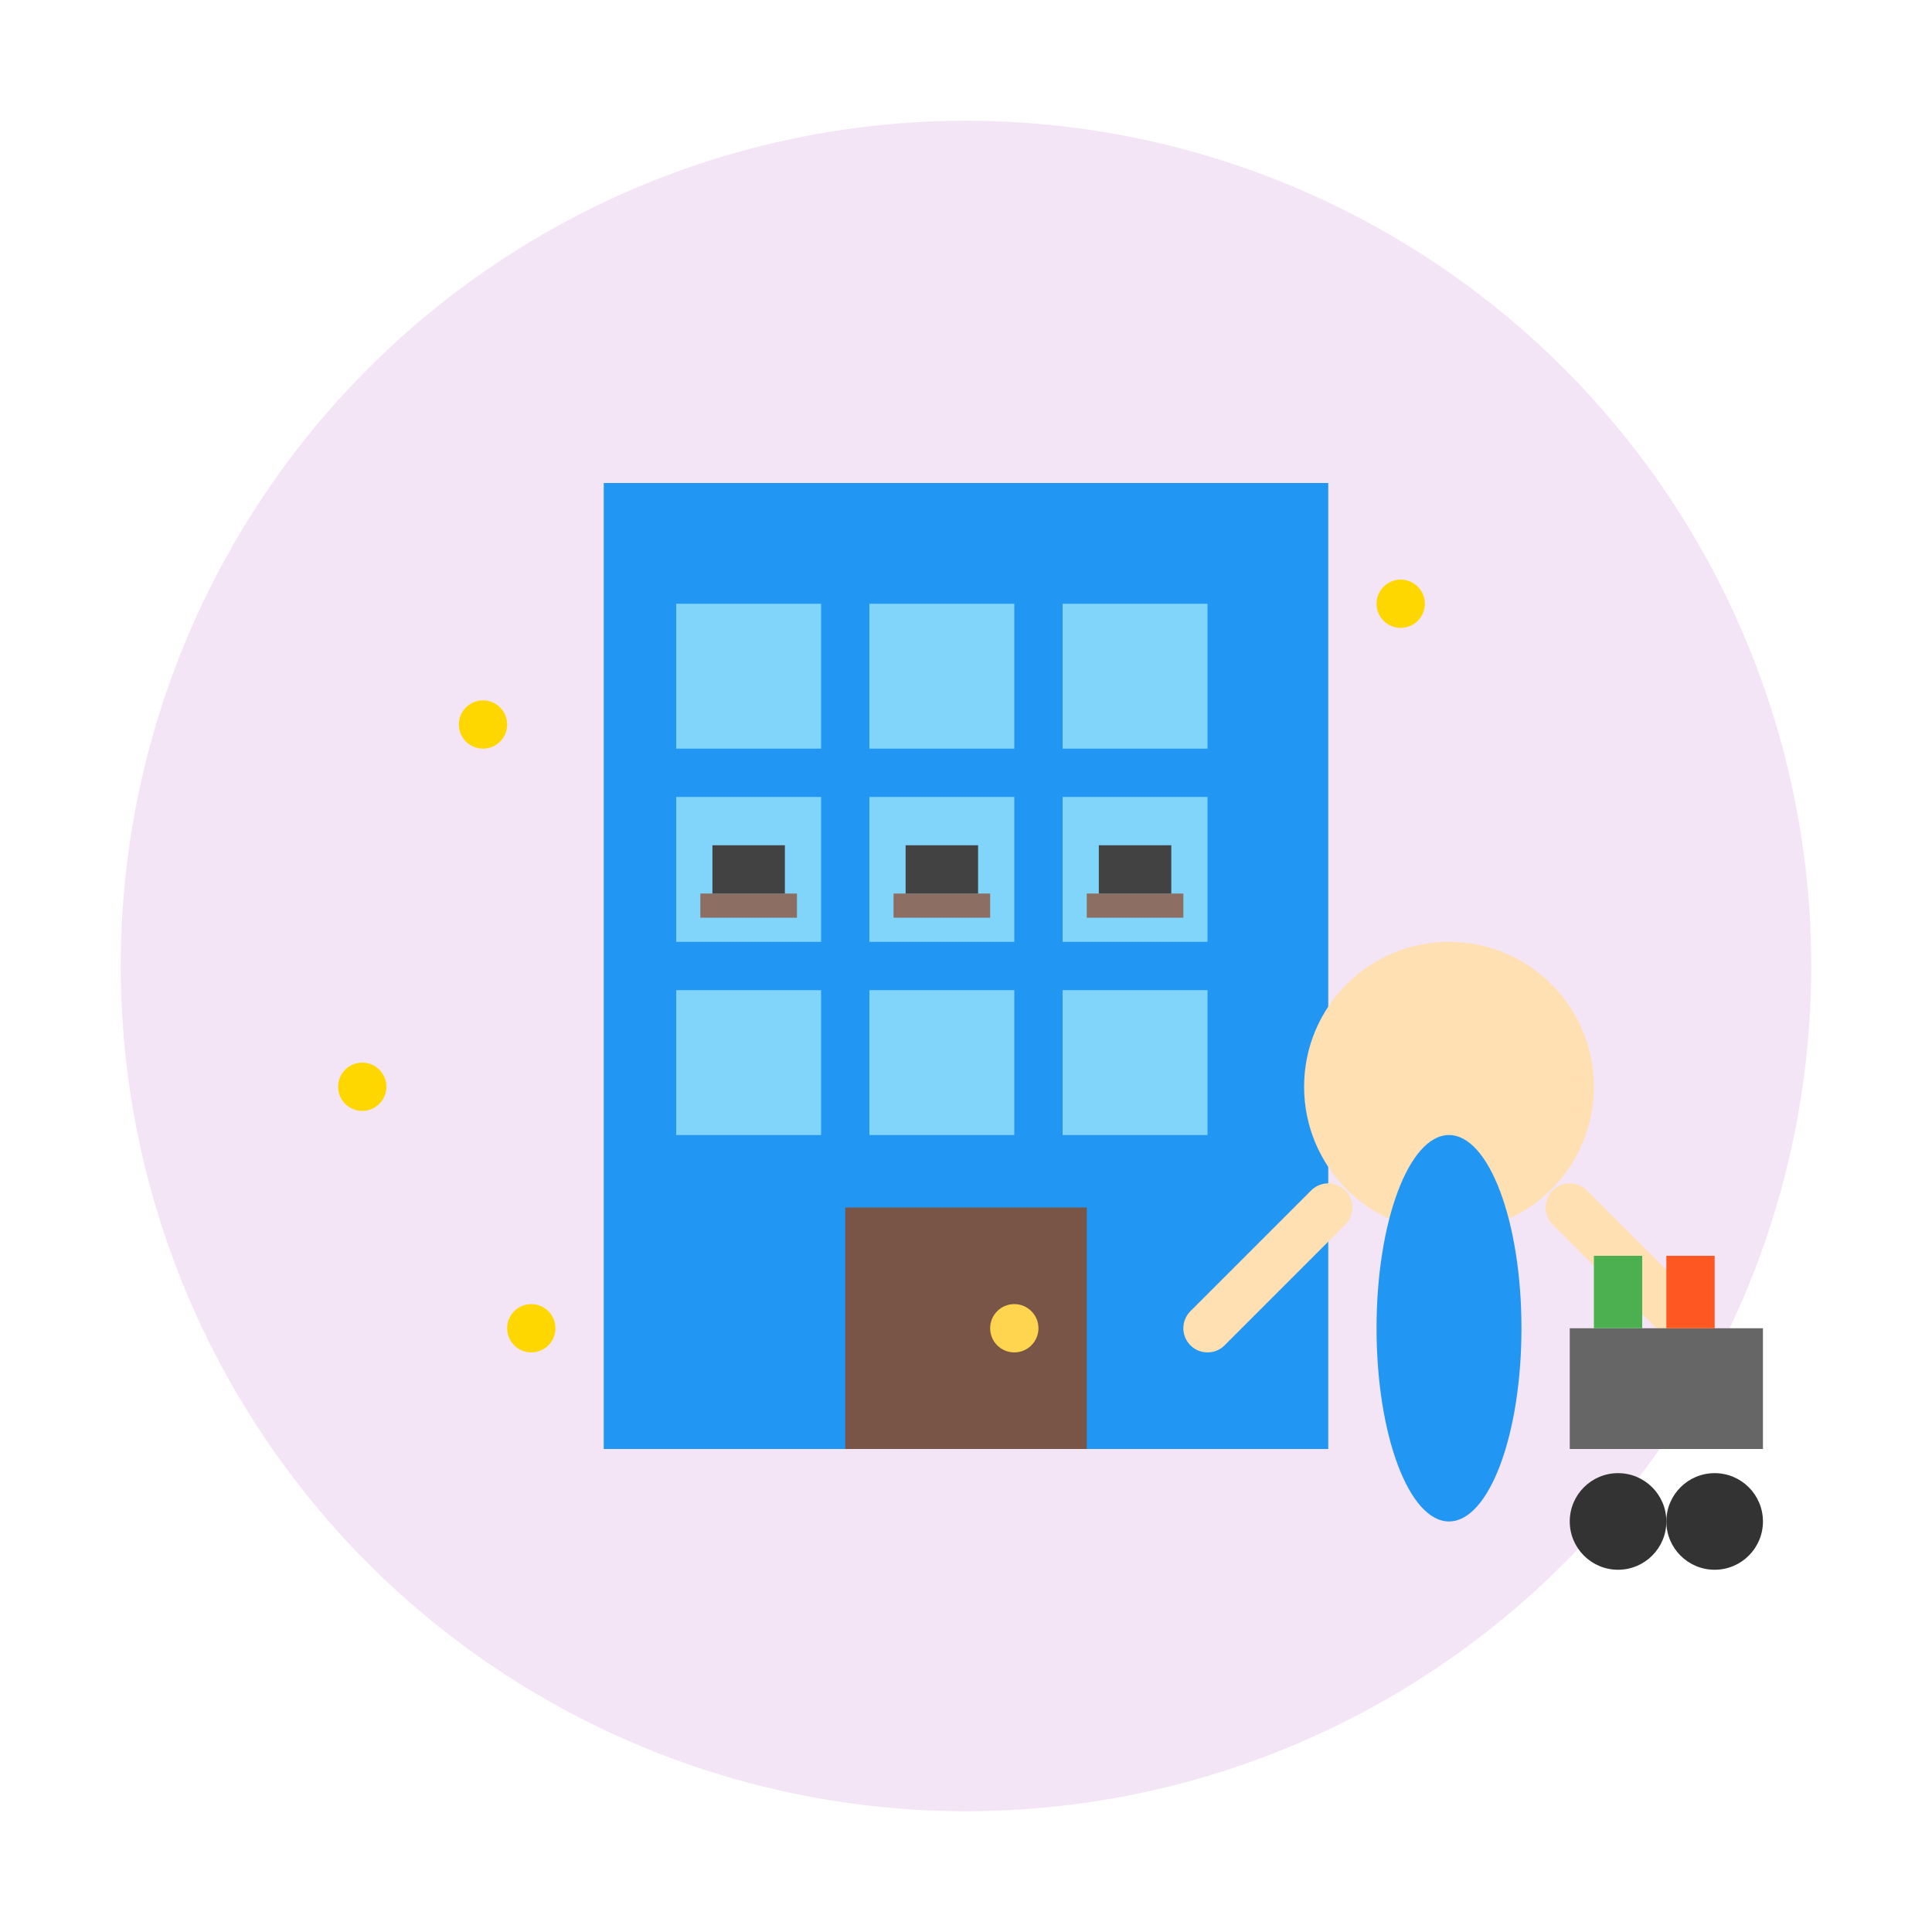 <svg width="80" height="80" viewBox="0 0 80 80" fill="none" xmlns="http://www.w3.org/2000/svg">
    <!-- Background circle -->
    <circle cx="40" cy="40" r="35" fill="#F3E5F5"/>
    
    <!-- Building -->
    <rect x="25" y="20" width="30" height="40" fill="#2196F3"/>
    
    <!-- Windows -->
    <rect x="28" y="25" width="6" height="6" fill="#81D4FA"/>
    <rect x="36" y="25" width="6" height="6" fill="#81D4FA"/>
    <rect x="44" y="25" width="6" height="6" fill="#81D4FA"/>
    
    <rect x="28" y="33" width="6" height="6" fill="#81D4FA"/>
    <rect x="36" y="33" width="6" height="6" fill="#81D4FA"/>
    <rect x="44" y="33" width="6" height="6" fill="#81D4FA"/>
    
    <rect x="28" y="41" width="6" height="6" fill="#81D4FA"/>
    <rect x="36" y="41" width="6" height="6" fill="#81D4FA"/>
    <rect x="44" y="41" width="6" height="6" fill="#81D4FA"/>
    
    <!-- Door -->
    <rect x="35" y="50" width="10" height="10" fill="#795548"/>
    <circle cx="42" cy="55" r="1" fill="#FFD54F"/>
    
    <!-- Desk inside windows -->
    <rect x="29" y="37" width="4" height="1" fill="#8D6E63"/>
    <rect x="37" y="37" width="4" height="1" fill="#8D6E63"/>
    <rect x="45" y="37" width="4" height="1" fill="#8D6E63"/>
    
    <!-- Computer screens -->
    <rect x="29.5" y="35" width="3" height="2" fill="#424242"/>
    <rect x="37.5" y="35" width="3" height="2" fill="#424242"/>
    <rect x="45.5" y="35" width="3" height="2" fill="#424242"/>
    
    <!-- Cleaning person -->
    <circle cx="60" cy="45" r="6" fill="#FFE0B2"/>
    <ellipse cx="60" cy="55" rx="3" ry="8" fill="#2196F3"/>
    <line x1="55" y1="50" x2="50" y2="55" stroke="#FFE0B2" stroke-width="2" stroke-linecap="round"/>
    <line x1="65" y1="50" x2="70" y2="55" stroke="#FFE0B2" stroke-width="2" stroke-linecap="round"/>
    
    <!-- Cleaning cart -->
    <rect x="65" y="55" width="8" height="5" fill="#666"/>
    <circle cx="67" cy="63" r="2" fill="#333"/>
    <circle cx="71" cy="63" r="2" fill="#333"/>
    
    <!-- Cleaning supplies -->
    <rect x="66" y="52" width="2" height="3" fill="#4CAF50"/>
    <rect x="69" y="52" width="2" height="3" fill="#FF5722"/>
    
    <!-- Sparkles -->
    <g fill="#FFD700">
        <circle cx="20" cy="30" r="1"/>
        <circle cx="15" cy="45" r="1"/>
        <circle cx="22" cy="55" r="1"/>
        <circle cx="58" cy="25" r="1"/>
    </g>
</svg>
